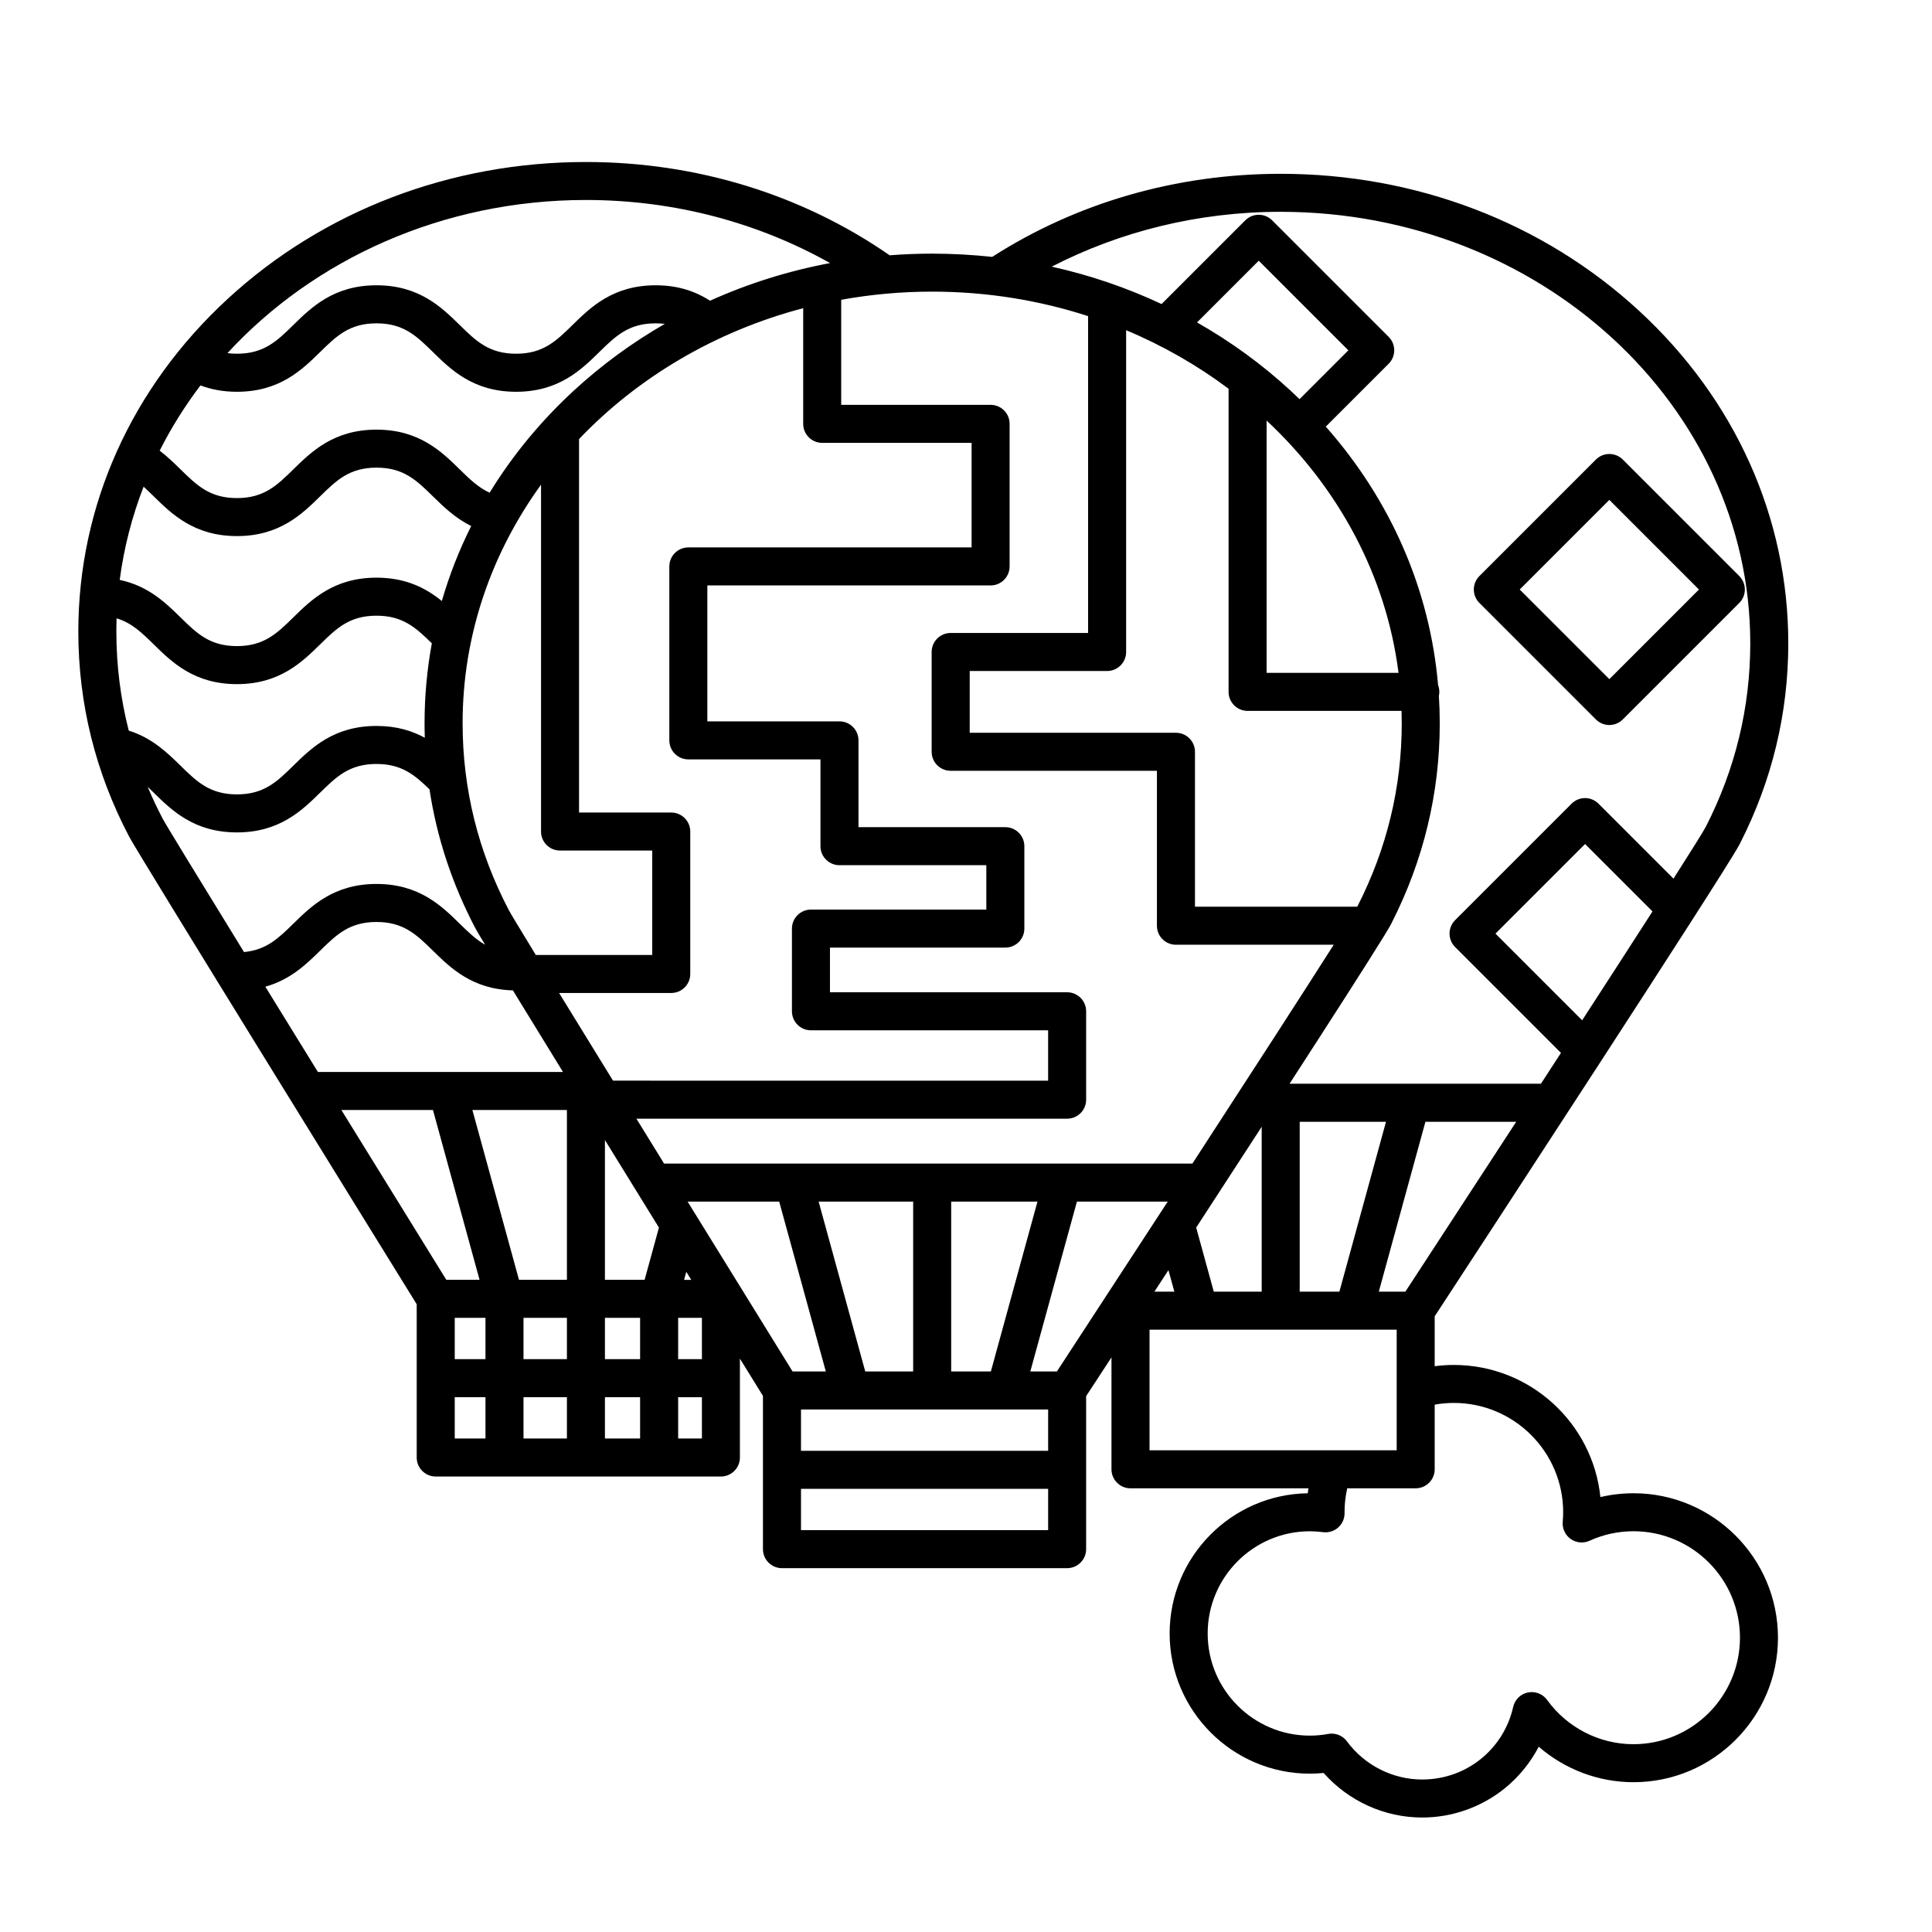 <?xml version="1.0" encoding="UTF-8"?>
<!-- Uploaded to: SVG Repo, www.svgrepo.com, Generator: SVG Repo Mixer Tools -->
<svg fill="#000000" width="800px" height="800px" version="1.1" viewBox="144 144 512 512" xmlns="http://www.w3.org/2000/svg">
 <g>
  <path d="m576.89 539.73c-2.984 0-5.914 0.34-8.77 1.012-2.019-19.645-18.668-35.016-38.836-35.016-1.723 0-3.414 0.117-5.078 0.336v-13.223c10.945-16.738 76.039-116.34 80.688-124.88 0.098-0.164 0.188-0.336 0.262-0.508 8.469-16.633 12.758-34.445 12.758-52.953 0-33.316-14.043-64.617-39.547-88.133-25.387-23.414-59.117-36.305-94.973-36.305-27.715 0-54.152 7.711-76.457 22.02-5.242-0.566-10.551-0.863-15.906-0.863-3.781 0-7.535 0.152-11.262 0.438-23.117-16.039-51.086-24.723-80.496-24.723-35.855 0-69.582 12.895-94.969 36.305-25.5 23.516-39.547 54.816-39.547 88.133 0 19.051 4.531 37.336 13.469 54.348 2.504 4.762 65.762 107.04 76.207 123.92v40.617c0 2.781 2.254 5.039 5.039 5.039h75.57c2.781 0 5.039-2.258 5.039-5.039v-26.207c2.703 4.371 4.812 7.781 6.109 9.875v40.617c0 2.781 2.254 5.039 5.039 5.039h75.57c2.781 0 5.039-2.258 5.039-5.039v-40.547c1.414-2.164 3.738-5.719 6.715-10.277v29.664c0 2.781 2.258 5.039 5.039 5.039h47.16c-0.07 0.434-0.137 0.871-0.191 1.312-20.23 0.301-36.594 16.848-36.594 37.152 0 20.488 16.668 37.156 37.156 37.156 1.207 0 2.43-0.062 3.652-0.184 6.574 7.445 16.125 11.809 26.121 11.809 7.941 0 15.707-2.746 21.871-7.731 3.742-3.027 6.809-6.805 9.012-11.035 6.902 5.992 15.824 9.406 25.113 9.406 21.113 0 38.289-17.176 38.289-38.289-0.004-21.113-17.18-38.289-38.293-38.289zm-60.449-53.43h-7.043l12.352-45.012h24.059c-10.082 15.484-20.336 31.203-29.367 45.012zm-17.488 0h-10.516v-45.016h22.867zm64.332-71.906-22.973-22.973 23.75-23.75 17.867 17.867c-5.269 8.203-11.68 18.113-18.645 28.855zm-79.887-214.26c68.617 0 124.44 51.305 124.44 114.36 0 16.977-3.961 33.328-11.77 48.59-0.004 0.004-0.004 0.008-0.008 0.012-0.008 0.012-0.012 0.023-0.02 0.035-0.598 1.168-3.723 6.156-8.551 13.719l-19.871-19.871c-0.945-0.945-2.227-1.477-3.562-1.477s-2.617 0.531-3.562 1.477l-30.875 30.875c-0.945 0.945-1.477 2.227-1.477 3.562 0 1.336 0.531 2.617 1.477 3.562l28.051 28.051c-1.75 2.695-3.523 5.422-5.312 8.176h-66.613c11.242-17.371 20.883-32.387 24.965-39.031 0.102-0.148 0.199-0.305 0.285-0.465 0.727-1.191 1.254-2.078 1.539-2.606 0.098-0.164 0.184-0.328 0.258-0.5 8.469-16.633 12.758-34.445 12.758-52.953 0-2.418-0.082-4.824-0.23-7.219 0.074-0.348 0.117-0.711 0.117-1.082 0-0.625-0.117-1.223-0.328-1.777-2.172-25.246-12.484-48.953-29.762-68.512l16.664-16.664c1.969-1.969 1.969-5.156 0-7.125l-30.875-30.875c-1.969-1.969-5.156-1.969-7.125 0l-22.18 22.18c-9.242-4.34-18.996-7.66-29.109-9.91 17.965-9.25 38.66-14.535 60.676-14.535zm-27.754 138.06h-54.66v-16.371h36.414c2.781 0 5.039-2.258 5.039-5.039v-85.273c9.793 4.098 18.906 9.332 27.148 15.512v80.332c0 2.781 2.258 5.039 5.039 5.039h40.797c0.035 1.082 0.055 2.168 0.055 3.262 0 16.98-3.961 33.328-11.77 48.59-0.004 0.012-0.012 0.023-0.016 0.031-0.004 0.004-0.004 0.008-0.008 0.012h-43.004v-41.059c0-2.781-2.254-5.035-5.035-5.035zm30.363-90.676c-7.574-6.984-15.891-13.023-24.785-18.07l16.355-16.355 23.75 23.75-12.938 12.938c-0.785-0.762-1.578-1.516-2.383-2.262zm28.617 74.801h-34.961v-66.859c18.934 17.672 31.672 40.957 34.961 66.859zm-215.35-125.32c23.684 0 45.836 6.121 64.699 16.719-11.055 2.078-21.723 5.43-31.801 9.973-3.66-2.344-8.23-4.086-14.41-4.086-11.305 0-17.25 5.828-22.023 10.508-4.348 4.262-7.777 7.629-14.969 7.629s-10.621-3.367-14.969-7.629c-4.773-4.684-10.719-10.508-22.023-10.508-11.305 0-17.25 5.828-22.023 10.508-4.348 4.262-7.777 7.629-14.969 7.629-0.895 0-1.727-0.059-2.512-0.16 22.848-24.805 56.953-40.582 95-40.582zm27.145 148.25h35.012v23c0 2.781 2.254 5.039 5.039 5.039h38.918v11.762h-46.477c-2.781 0-5.039 2.258-5.039 5.039v21.914c0 2.781 2.254 5.039 5.039 5.039h62.852v13.352l-115.31-0.008c-5.297-8.602-10.164-16.516-14.285-23.234h29.719c2.781 0 5.039-2.258 5.039-5.039v-37.742c0-2.781-2.254-5.039-5.039-5.039h-24.434v-98.977c15.57-16.32 36.098-28.555 59.402-34.68v30.652c0 2.781 2.254 5.039 5.039 5.039h39.59v27.707h-75.066c-2.781 0-5.039 2.258-5.039 5.039v46.098c0 2.781 2.258 5.039 5.039 5.039zm-34.004 24.16h24.434v27.668h-30.852c-4.082-6.684-6.668-10.961-7.09-11.762-8.172-15.551-12.312-32.258-12.312-49.66 0-23.352 7.66-45.086 20.785-63.207v91.922c-0.004 2.785 2.254 5.039 5.035 5.039zm-95.289-123.27c2.731 1.035 5.898 1.688 9.664 1.688 11.305 0 17.25-5.828 22.023-10.508 4.348-4.262 7.777-7.629 14.969-7.629 7.191 0 10.621 3.367 14.969 7.629 4.773 4.684 10.719 10.508 22.023 10.508s17.25-5.828 22.023-10.508c4.348-4.262 7.777-7.629 14.969-7.629 0.855 0 1.66 0.047 2.418 0.141-8.645 4.973-16.738 10.887-24.125 17.695-8.848 8.16-16.312 17.258-22.297 27.051-3.012-1.371-5.32-3.621-7.957-6.207-4.773-4.684-10.719-10.508-22.023-10.508-11.305 0-17.25 5.828-22.023 10.508-4.348 4.262-7.777 7.629-14.969 7.629s-10.625-3.367-14.969-7.629c-1.641-1.609-3.422-3.348-5.504-4.945 3.059-6.066 6.684-11.848 10.809-17.285zm-15.07 26.84c0.891 0.805 1.781 1.672 2.711 2.582 4.773 4.684 10.719 10.508 22.023 10.508s17.25-5.828 22.023-10.508c4.348-4.262 7.777-7.629 14.969-7.629 7.191 0 10.621 3.367 14.969 7.629 2.731 2.676 5.844 5.723 10.121 7.844-3.203 6.398-5.805 13.043-7.781 19.871-4.098-3.324-9.387-6.188-17.312-6.188-11.305 0-17.25 5.828-22.023 10.508-4.348 4.262-7.777 7.629-14.969 7.629-7.191 0-10.625-3.367-14.969-7.629-3.859-3.785-8.488-8.32-16.09-9.914 1.117-8.555 3.266-16.828 6.328-24.703zm-3.938 64.633c-2.176-8.523-3.281-17.289-3.281-26.242 0-1.172 0.027-2.34 0.062-3.504 4.008 1.195 6.699 3.82 9.867 6.93 4.773 4.684 10.719 10.508 22.023 10.508s17.25-5.828 22.023-10.508c4.348-4.262 7.777-7.629 14.969-7.629 7.016 0 10.457 3.211 14.66 7.324-1.273 6.922-1.93 13.996-1.93 21.164 0 1.289 0.023 2.574 0.066 3.859-3.375-1.844-7.496-3.129-12.797-3.129-11.305 0-17.25 5.828-22.023 10.508-4.348 4.262-7.777 7.629-14.969 7.629s-10.625-3.367-14.969-7.629c-3.438-3.367-7.488-7.324-13.703-9.281zm9.031 23.418c-1.477-2.809-2.812-5.652-4.027-8.531 0.539 0.512 1.082 1.043 1.641 1.594 4.773 4.684 10.719 10.508 22.023 10.508 11.305 0 17.25-5.828 22.023-10.508 4.348-4.262 7.777-7.629 14.969-7.629 6.672 0 10.109 2.902 14.043 6.723 1.934 12.766 6 25.094 12.16 36.816 0.258 0.488 1.16 2.016 2.574 4.359-2.445-1.383-4.477-3.363-6.754-5.594-4.773-4.684-10.719-10.508-22.023-10.508-11.305 0-17.25 5.828-22.023 10.508-3.949 3.871-7.152 6.992-13.094 7.535-12.008-19.527-20.707-33.746-21.512-35.273zm27.168 44.457c6.668-1.855 10.914-6.008 14.496-9.52 4.348-4.262 7.777-7.629 14.969-7.629 7.191 0 10.621 3.367 14.969 7.629 4.652 4.562 10.418 10.211 21.172 10.496 3.746 6.121 8.305 13.543 13.273 21.621h-64.949c-4.828-7.828-9.531-15.457-13.93-22.598zm20.148 32.672h24.273l12.352 45.012h-8.809c-8.57-13.852-18.285-29.57-27.816-45.012zm38.191 87.062h-8.145v-10.949h8.145zm0-21.027h-8.145v-10.949h8.145zm21.582 21.027h-11.504v-10.949h11.504zm0-21.027h-11.504v-10.949h11.504zm0-21.023h-12.699l-12.352-45.012h25.051zm19.395 42.051h-9.32v-10.949h9.32zm0-21.027h-9.32v-10.949h9.32zm1.195-21.023h-10.516v-37.043c4.777 7.75 9.648 15.641 14.312 23.199zm-2.168-42.703h114.14c2.781 0 5.039-2.258 5.039-5.039v-23.426c0-2.781-2.258-5.039-5.039-5.039h-62.852v-11.84h46.477c2.781 0 5.039-2.258 5.039-5.039v-21.836c0-2.781-2.258-5.039-5.039-5.039h-38.918v-23c0-2.781-2.254-5.039-5.039-5.039h-35.012v-36.02h75.062c2.781 0 5.039-2.258 5.039-5.039v-37.785c0-2.781-2.254-5.039-5.039-5.039h-39.59v-27.84c7.801-1.414 15.855-2.16 24.098-2.16 14.48 0 28.391 2.293 41.328 6.492v83.965h-36.418c-2.781 0-5.039 2.258-5.039 5.039v26.449c0 2.781 2.254 5.039 5.039 5.039h54.66v41.059c0 2.781 2.258 5.039 5.039 5.039h41.812c-7.844 12.352-22.066 34.332-37.453 58h-140c-2.488-4.035-4.941-8.016-7.34-11.902zm165.7 2.141v43.691h-12.699l-4.66-16.984c5.66-8.691 11.598-17.828 17.359-26.707zm-23.148 43.691h-5.281c1.207-1.852 2.445-3.75 3.715-5.699zm-36.273-23.855-12.352 45.012h-10.516v-45.012zm-32.941 0v45.012h-12.699l-12.352-45.012zm-60.129 18.598c0.441 0.715 0.879 1.426 1.316 2.129h-1.898zm4.144 44.18h-6.297v-10.949h6.297zm0-21.027h-6.297v-10.949h6.297zm-3.789-41.75h24.273l12.352 45.012h-8.809c-8.57-13.852-18.281-29.57-27.816-45.012zm95.543 87.062h-65.496v-10.949h65.496zm0-21.027h-65.496v-10.949h65.496zm2.316-21.023h-7.043l12.352-45.012h24.059c-10.082 15.488-20.34 31.207-29.367 45.012zm24.555-11.082h65.496v31.973h-65.496zm128.25 109.86c-9.027 0-17.582-4.383-22.883-11.723-1.16-1.605-3.152-2.383-5.09-1.988-1.941 0.395-3.469 1.891-3.906 3.824-2.566 11.332-12.484 19.242-24.113 19.242-7.832 0-15.285-3.777-19.938-10.102-0.961-1.305-2.473-2.055-4.059-2.055-0.301 0-0.602 0.027-0.902 0.082-1.633 0.297-3.273 0.449-4.875 0.449-14.93 0-27.078-12.148-27.078-27.078 0-14.93 12.148-27.078 27.078-27.078 1.137 0 2.289 0.078 3.516 0.234 1.441 0.184 2.894-0.258 3.981-1.223 1.09-0.961 1.711-2.348 1.703-3.801 0-0.09-0.004-0.18-0.008-0.293 0.004-2.164 0.254-4.273 0.711-6.305h18.141c2.781 0 5.039-2.254 5.039-5.039v-17.133c1.648-0.293 3.344-0.453 5.078-0.453 15.973 0 28.969 12.996 28.969 28.969 0 0.789-0.039 1.621-0.117 2.539-0.152 1.785 0.648 3.516 2.113 4.547 1.461 1.031 3.363 1.211 4.992 0.473 3.684-1.672 7.602-2.523 11.656-2.523 15.555 0 28.211 12.656 28.211 28.211-0.008 15.566-12.664 28.223-28.219 28.223z"/>
  <path d="m566.93 334.66c0.984 0.984 2.273 1.477 3.562 1.477 1.289 0 2.578-0.492 3.562-1.477l30.875-30.875c0.945-0.945 1.477-2.227 1.477-3.562 0-1.336-0.531-2.617-1.477-3.562l-30.875-30.875c-0.945-0.945-2.227-1.477-3.562-1.477-1.336 0-2.617 0.531-3.562 1.477l-30.875 30.875c-0.945 0.945-1.477 2.227-1.477 3.562 0 1.336 0.531 2.617 1.477 3.562zm3.562-58.184 23.75 23.75-23.75 23.75-23.75-23.75z"/>
 </g>
</svg>
